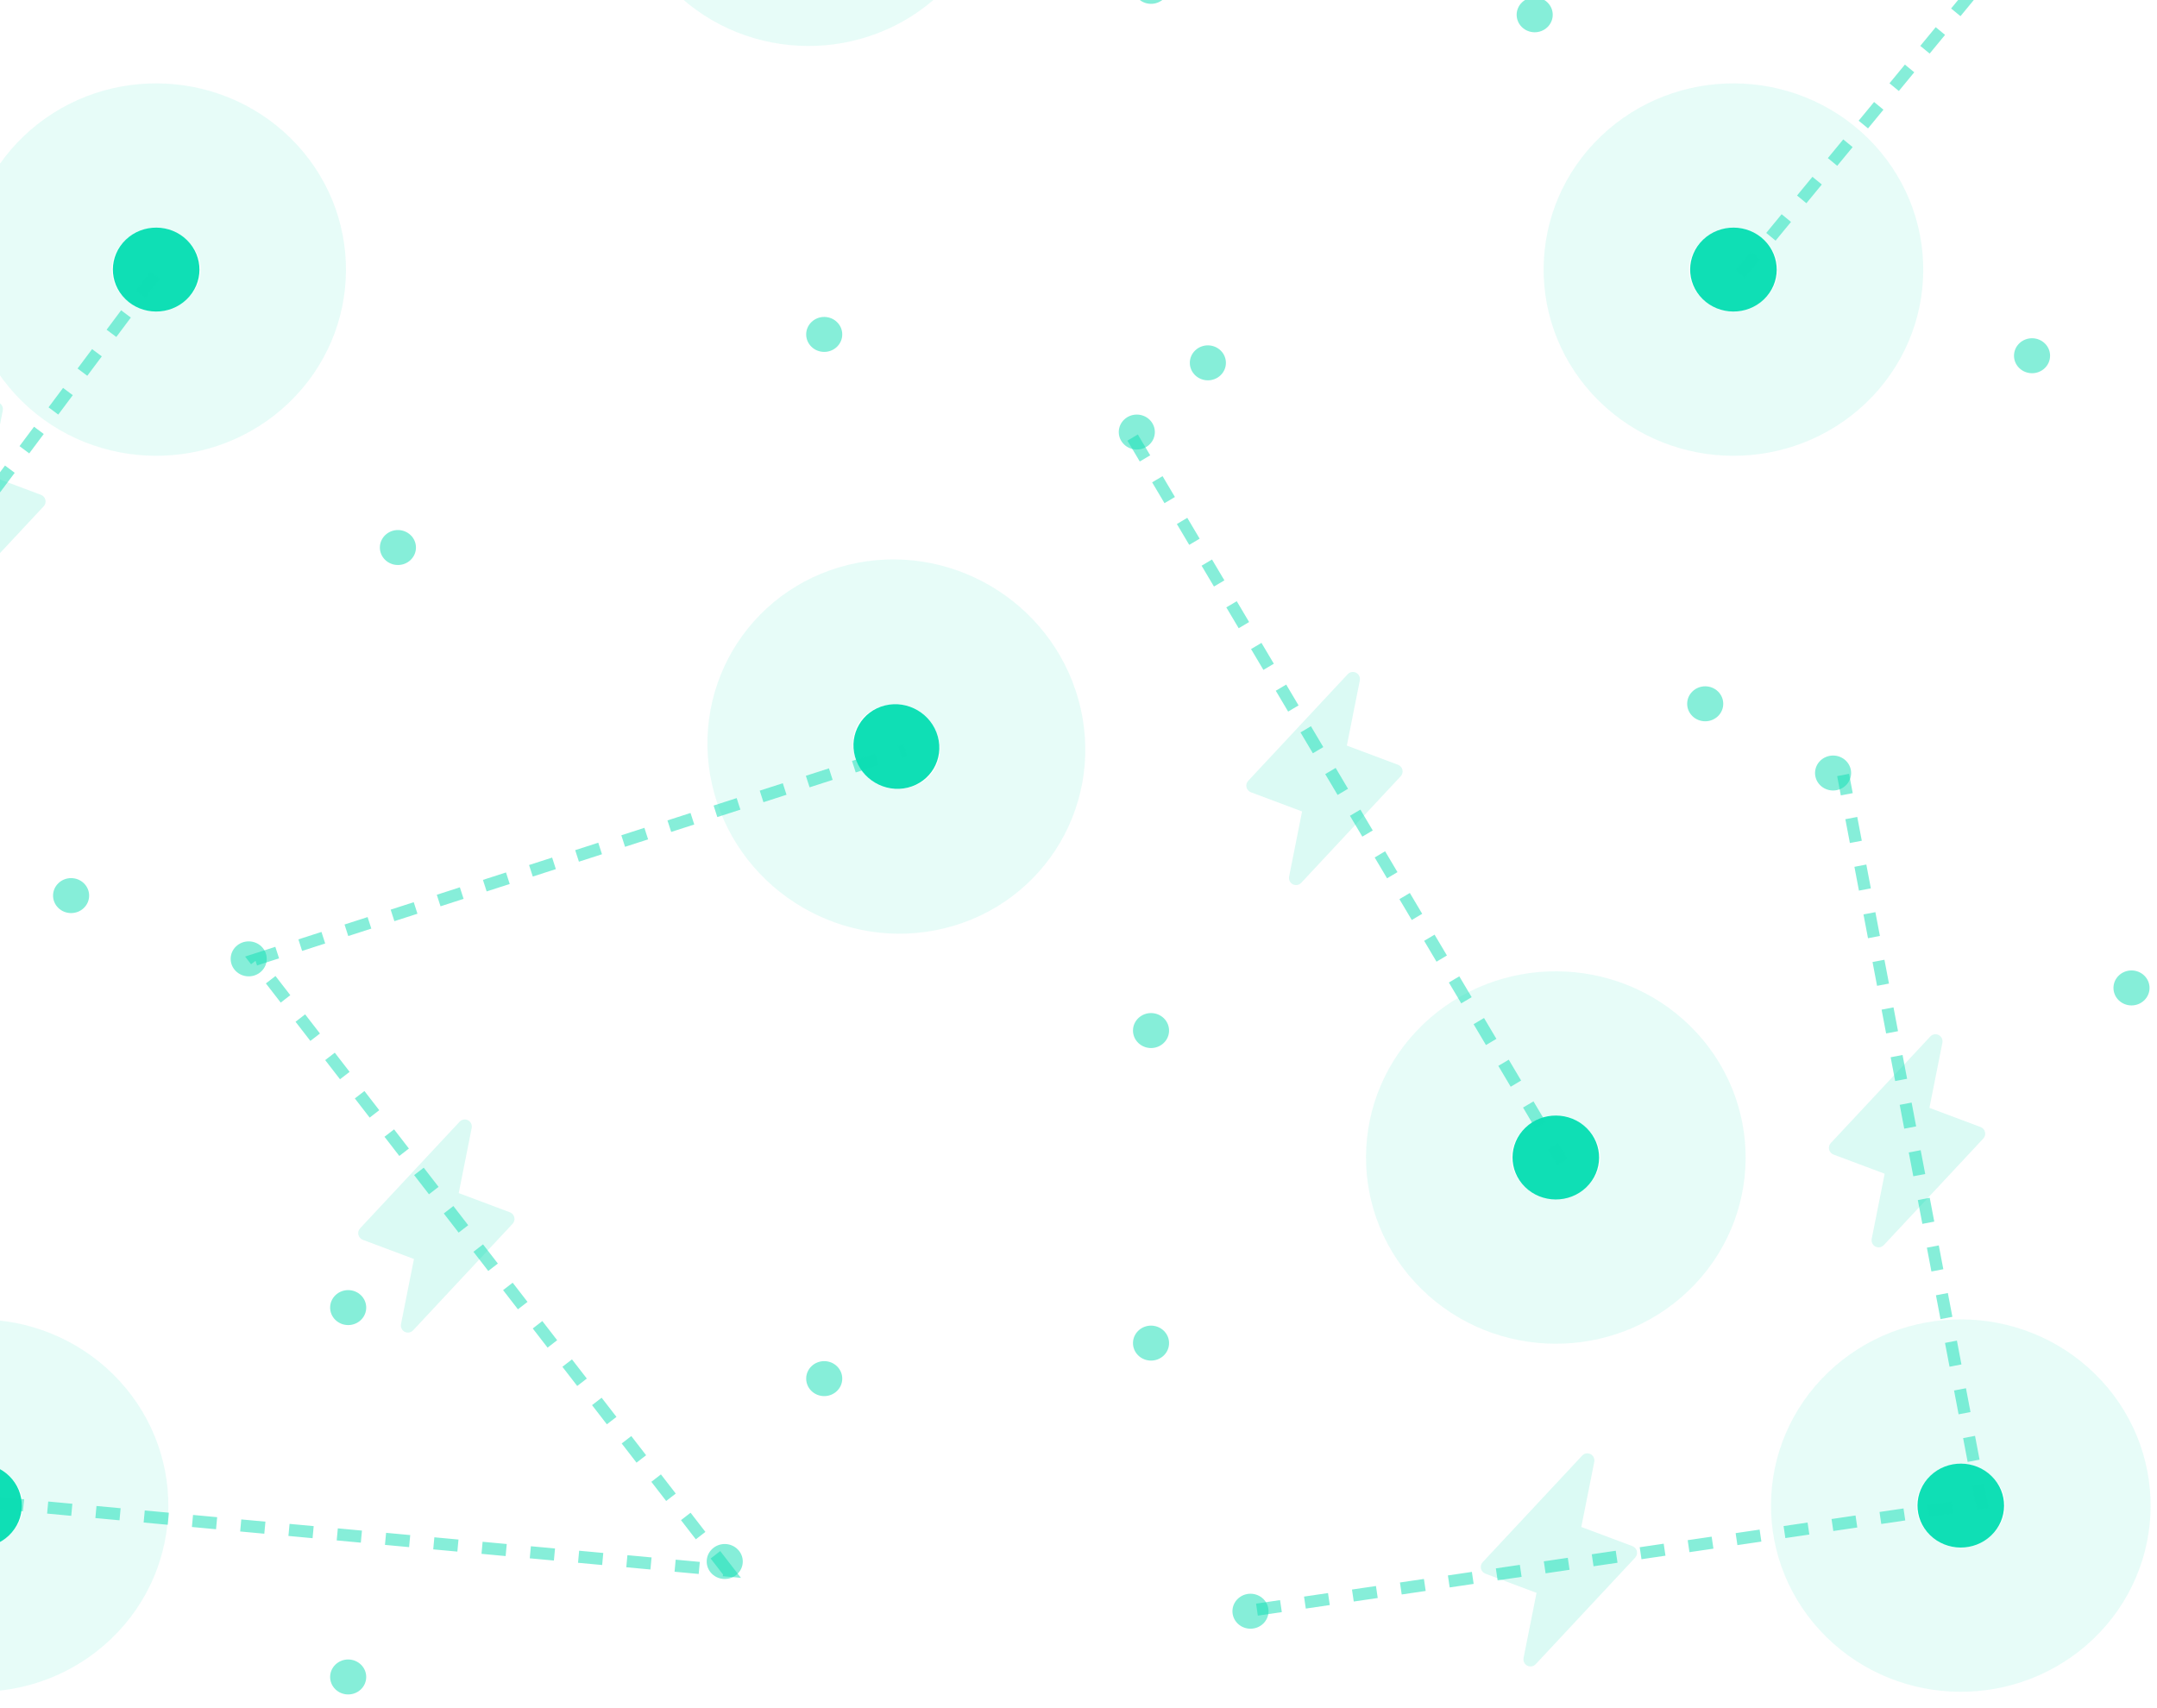<svg width="178" height="141" viewBox="0 0 178 141" fill="none" xmlns="http://www.w3.org/2000/svg">
<ellipse cx="3.518" cy="3.518" rx="3.518" ry="3.518" transform="matrix(-0.971 0.237 -0.267 -0.964 78.328 64.175)" fill="#0FDFB5"/>
<path d="M71.426 52.449C66.319 53.697 63.319 58.814 64.725 63.88C66.13 68.945 71.409 72.039 76.515 70.791C81.621 69.544 84.621 64.426 83.216 59.361C81.811 54.295 76.532 51.201 71.426 52.449Z" stroke="#0FDFB5" stroke-opacity="0.1" stroke-width="12"/>
<ellipse cx="3.518" cy="3.518" rx="3.518" ry="3.518" transform="matrix(-0.723 0.691 -0.713 -0.701 71.769 -11.54)" fill="#0FDFB5"/>
<path d="M59.93 -18.247C56.13 -14.614 56.089 -8.682 59.838 -4.997C63.587 -1.312 69.706 -1.27 73.505 -4.902C77.304 -8.535 77.345 -14.467 73.597 -18.152C69.848 -21.837 63.729 -21.88 59.93 -18.247Z" stroke="#0FDFB5" stroke-opacity="0.1" stroke-width="12"/>
<ellipse cx="3.518" cy="3.518" rx="3.518" ry="3.518" transform="matrix(-0.723 0.691 -0.713 -0.701 148.099 22.286)" fill="#0FDFB5"/>
<path d="M136.26 15.579C132.461 19.212 132.419 25.144 136.168 28.829C139.917 32.514 146.036 32.556 149.835 28.923C153.634 25.291 153.675 19.358 149.927 15.674C146.178 11.989 140.059 11.946 136.26 15.579Z" stroke="#0FDFB5" stroke-opacity="0.1" stroke-width="12"/>
<ellipse cx="3.518" cy="3.518" rx="3.518" ry="3.518" transform="matrix(-0.723 0.691 -0.713 -0.701 133.441 95.575)" fill="#0FDFB5"/>
<path d="M121.602 88.868C117.803 92.5 117.762 98.433 121.51 102.117C125.259 105.802 131.378 105.845 135.177 102.212C138.976 98.579 139.017 92.647 135.269 88.962C131.52 85.277 125.401 85.235 121.602 88.868Z" stroke="#0FDFB5" stroke-opacity="0.1" stroke-width="12"/>
<ellipse cx="3.518" cy="3.518" rx="3.518" ry="3.518" transform="matrix(-0.723 0.691 -0.713 -0.701 17.939 22.286)" fill="#0FDFB5"/>
<path d="M6.1 15.579C2.3 19.212 2.259 25.144 6.008 28.829C9.757 32.514 15.876 32.556 19.675 28.923C23.474 25.291 23.515 19.358 19.766 15.674C16.018 11.989 9.899 11.946 6.1 15.579Z" stroke="#0FDFB5" stroke-opacity="0.1" stroke-width="12"/>
<ellipse cx="3.518" cy="3.518" rx="3.518" ry="3.518" transform="matrix(-0.723 0.691 -0.713 -0.701 3.281 124.303)" fill="#0FDFB5"/>
<path d="M-8.558 117.596C-12.357 121.229 -12.398 127.161 -8.65 130.846C-4.901 134.531 1.218 134.573 5.017 130.94C8.816 127.308 8.857 121.376 5.109 117.691C1.36 114.006 -4.759 113.963 -8.558 117.596Z" stroke="#0FDFB5" stroke-opacity="0.1" stroke-width="12"/>
<ellipse cx="1.466" cy="1.466" rx="1.466" ry="1.466" transform="matrix(-0.723 0.691 -0.713 -0.701 22.629 79.158)" fill="#0FDFB5" fill-opacity="0.5"/>
<ellipse cx="1.466" cy="1.466" rx="1.466" ry="1.466" transform="matrix(0.723 -0.691 0.713 0.701 92.88 -1.141)" fill="#0FDFB5" fill-opacity="0.5"/>
<ellipse cx="1.466" cy="1.466" rx="1.466" ry="1.466" transform="matrix(0.723 -0.691 0.713 0.701 92.88 85.046)" fill="#0FDFB5" fill-opacity="0.5"/>
<ellipse cx="1.466" cy="1.466" rx="1.466" ry="1.466" transform="matrix(0.723 -0.691 0.713 0.701 30.732 45.177)" fill="#0FDFB5" fill-opacity="0.5"/>
<ellipse cx="1.466" cy="1.466" rx="1.466" ry="1.466" transform="matrix(0.723 -0.691 0.713 0.701 165.583 29.347)" fill="#0FDFB5" fill-opacity="0.5"/>
<ellipse cx="1.466" cy="1.466" rx="1.466" ry="1.466" transform="matrix(0.723 -0.691 0.713 0.701 124.541 1.205)" fill="#0FDFB5" fill-opacity="0.5"/>
<ellipse cx="1.466" cy="1.466" rx="1.466" ry="1.466" transform="matrix(0.723 -0.691 0.713 0.701 92.88 110.844)" fill="#0FDFB5" fill-opacity="0.5"/>
<ellipse cx="1.466" cy="1.466" rx="1.466" ry="1.466" transform="matrix(-0.723 0.691 -0.713 -0.701 61.912 128.899)" fill="#0FDFB5" fill-opacity="0.5"/>
<ellipse cx="1.466" cy="1.466" rx="1.466" ry="1.466" transform="matrix(-0.723 0.691 -0.713 -0.701 153.375 63.819)" fill="#0FDFB5" fill-opacity="0.5"/>
<ellipse cx="1.466" cy="1.466" rx="1.466" ry="1.466" transform="matrix(0.723 -0.691 0.713 0.701 65.911 27.588)" fill="#0FDFB5" fill-opacity="0.5"/>
<ellipse cx="1.466" cy="1.466" rx="1.466" ry="1.466" transform="matrix(0.723 -0.691 0.713 0.701 65.911 113.775)" fill="#0FDFB5" fill-opacity="0.5"/>
<ellipse cx="1.466" cy="1.466" rx="1.466" ry="1.466" transform="matrix(0.723 -0.691 0.713 0.701 3.762 73.907)" fill="#0FDFB5" fill-opacity="0.5"/>
<ellipse cx="1.466" cy="1.466" rx="1.466" ry="1.466" transform="matrix(0.723 -0.691 0.713 0.701 138.612 58.076)" fill="#0FDFB5" fill-opacity="0.5"/>
<ellipse cx="1.466" cy="1.466" rx="1.466" ry="1.466" transform="matrix(0.723 -0.691 0.713 0.701 97.571 29.934)" fill="#0FDFB5" fill-opacity="0.5"/>
<ellipse cx="1.466" cy="1.466" rx="1.466" ry="1.466" transform="matrix(0.723 -0.691 0.713 0.701 26.627 107.912)" fill="#0FDFB5" fill-opacity="0.5"/>
<ellipse cx="1.466" cy="1.466" rx="1.466" ry="1.466" transform="matrix(0.723 -0.691 0.713 0.701 26.627 138.4)" fill="#0FDFB5" fill-opacity="0.5"/>
<ellipse cx="1.466" cy="1.466" rx="1.466" ry="1.466" transform="matrix(0.723 -0.691 0.713 0.701 173.791 81.528)" fill="#0FDFB5" fill-opacity="0.5"/>
<ellipse cx="1.466" cy="1.466" rx="1.466" ry="1.466" transform="matrix(-0.723 0.691 -0.713 -0.701 95.917 35.676)" fill="#0FDFB5" fill-opacity="0.5"/>
<ellipse cx="1.466" cy="1.466" rx="1.466" ry="1.466" transform="matrix(-0.723 0.691 -0.713 -0.701 105.298 133.003)" fill="#0FDFB5" fill-opacity="0.5"/>
<ellipse cx="3.518" cy="3.518" rx="3.518" ry="3.518" transform="matrix(-0.723 0.691 -0.713 -0.701 166.86 124.304)" fill="#0FDFB5"/>
<path d="M155.022 117.597C151.222 121.229 151.181 127.161 154.93 130.846C158.679 134.531 164.797 134.574 168.597 130.941C172.396 127.308 172.437 121.376 168.688 117.691C164.94 114.006 158.821 113.964 155.022 117.597Z" stroke="#0FDFB5" stroke-opacity="0.1" stroke-width="12"/>
<path d="M-0.049 124.062L60.047 129.632L21.058 79.21L74.705 61.913M143.596 22.631L172.325 -12.254L139.785 -31.016M96.105 -15.772L69.428 -12.254L-0.049 -21.049M-12.362 56.343L12.849 22.631M93.466 36.116L128.938 95.919M103.727 132.857L163.53 124.062L152.097 63.965" stroke="#0FDFB5" stroke-opacity="0.5" stroke-dasharray="2 2"/>
<path d="M115.732 63.54C115.71 63.446 115.665 63.358 115.601 63.285C115.537 63.212 115.456 63.156 115.365 63.122L111.144 61.539L112.214 56.167C112.238 56.043 112.223 55.914 112.168 55.799C112.114 55.684 112.025 55.59 111.913 55.53C111.801 55.47 111.671 55.449 111.545 55.47C111.419 55.491 111.304 55.553 111.217 55.647L103.009 64.442C102.942 64.511 102.893 64.597 102.867 64.69C102.842 64.784 102.84 64.882 102.862 64.977C102.885 65.071 102.93 65.158 102.994 65.23C103.058 65.303 103.138 65.359 103.229 65.394L107.45 66.977L106.38 72.349C106.355 72.474 106.371 72.603 106.425 72.718C106.479 72.832 106.569 72.927 106.681 72.987C106.765 73.029 106.857 73.052 106.952 73.053C107.031 73.053 107.11 73.037 107.183 73.006C107.256 72.974 107.322 72.928 107.377 72.87L115.585 64.075C115.652 64.005 115.701 63.92 115.727 63.826C115.752 63.733 115.754 63.635 115.732 63.54Z" fill="#0FDFB5" fill-opacity="0.15"/>
<path d="M42.443 100.478C42.421 100.383 42.376 100.296 42.312 100.223C42.248 100.15 42.167 100.094 42.077 100.06L37.855 98.477L38.925 93.105C38.95 92.98 38.934 92.851 38.88 92.737C38.826 92.622 38.736 92.528 38.625 92.467C38.512 92.407 38.383 92.386 38.257 92.407C38.131 92.429 38.015 92.491 37.928 92.585L29.72 101.379C29.653 101.449 29.604 101.534 29.579 101.628C29.553 101.721 29.551 101.82 29.574 101.914C29.597 102.008 29.642 102.095 29.706 102.168C29.77 102.241 29.85 102.297 29.94 102.332L34.161 103.915L33.092 109.287C33.067 109.411 33.083 109.54 33.137 109.655C33.191 109.77 33.28 109.864 33.392 109.925C33.476 109.967 33.569 109.99 33.663 109.99C33.743 109.991 33.822 109.975 33.895 109.943C33.968 109.912 34.034 109.865 34.088 109.807L42.297 101.013C42.364 100.943 42.412 100.857 42.438 100.764C42.464 100.67 42.465 100.572 42.443 100.478Z" fill="#0FDFB5" fill-opacity="0.15"/>
<path d="M163.808 93.442C163.787 93.347 163.742 93.26 163.678 93.187C163.614 93.114 163.533 93.058 163.442 93.024L159.22 91.441L160.29 86.069C160.315 85.945 160.299 85.816 160.245 85.701C160.191 85.586 160.102 85.492 159.99 85.432C159.877 85.372 159.748 85.351 159.622 85.372C159.496 85.393 159.381 85.455 159.294 85.549L151.085 94.343C151.018 94.413 150.97 94.499 150.944 94.592C150.918 94.686 150.917 94.784 150.939 94.879C150.962 94.972 151.007 95.059 151.071 95.132C151.135 95.205 151.215 95.261 151.305 95.296L155.527 96.879L154.457 102.251C154.432 102.376 154.448 102.505 154.502 102.619C154.556 102.734 154.646 102.829 154.757 102.889C154.841 102.931 154.934 102.954 155.028 102.955C155.108 102.955 155.187 102.939 155.26 102.908C155.333 102.876 155.399 102.83 155.453 102.772L163.662 93.977C163.729 93.907 163.778 93.822 163.803 93.728C163.829 93.635 163.831 93.536 163.808 93.442Z" fill="#0FDFB5" fill-opacity="0.15"/>
<path d="M135.08 128.034C135.058 127.94 135.013 127.852 134.949 127.779C134.885 127.706 134.804 127.65 134.713 127.617L130.492 126.034L131.562 120.661C131.587 120.537 131.571 120.408 131.517 120.293C131.463 120.179 131.373 120.084 131.261 120.024C131.149 119.964 131.019 119.943 130.893 119.964C130.767 119.985 130.652 120.048 130.565 120.141L122.357 128.936C122.29 129.006 122.241 129.091 122.215 129.185C122.19 129.278 122.188 129.376 122.21 129.471C122.233 129.565 122.279 129.652 122.342 129.725C122.406 129.797 122.487 129.853 122.577 129.888L126.798 131.472L125.728 136.844C125.704 136.968 125.719 137.097 125.774 137.212C125.828 137.327 125.917 137.421 126.029 137.481C126.113 137.524 126.206 137.546 126.3 137.547C126.379 137.547 126.458 137.531 126.531 137.5C126.605 137.468 126.67 137.422 126.725 137.364L134.933 128.569C135 128.5 135.049 128.414 135.075 128.32C135.1 128.227 135.102 128.129 135.08 128.034Z" fill="#0FDFB5" fill-opacity="0.15"/>
<path d="M3.747 41.26C3.725 41.166 3.68 41.078 3.616 41.005C3.552 40.932 3.471 40.877 3.38 40.843L-0.841 39.26L0.229 33.888C0.254 33.763 0.238 33.634 0.184 33.519C0.129 33.405 0.04 33.31 -0.072 33.25C-0.184 33.19 -0.314 33.169 -0.44 33.19C-0.566 33.211 -0.681 33.274 -0.768 33.367L-8.976 42.162C-9.043 42.232 -9.092 42.317 -9.118 42.411C-9.143 42.504 -9.145 42.602 -9.123 42.697C-9.1 42.791 -9.054 42.878 -8.991 42.951C-8.927 43.023 -8.846 43.08 -8.756 43.115L-4.535 44.698L-5.605 50.07C-5.629 50.194 -5.614 50.323 -5.559 50.438C-5.505 50.553 -5.416 50.647 -5.304 50.707C-5.22 50.75 -5.127 50.772 -5.033 50.773C-4.954 50.773 -4.875 50.757 -4.802 50.726C-4.728 50.694 -4.663 50.648 -4.608 50.59L3.6 41.795C3.667 41.726 3.716 41.64 3.742 41.547C3.767 41.453 3.769 41.355 3.747 41.26Z" fill="#0FDFB5" fill-opacity="0.15"/>
</svg>
